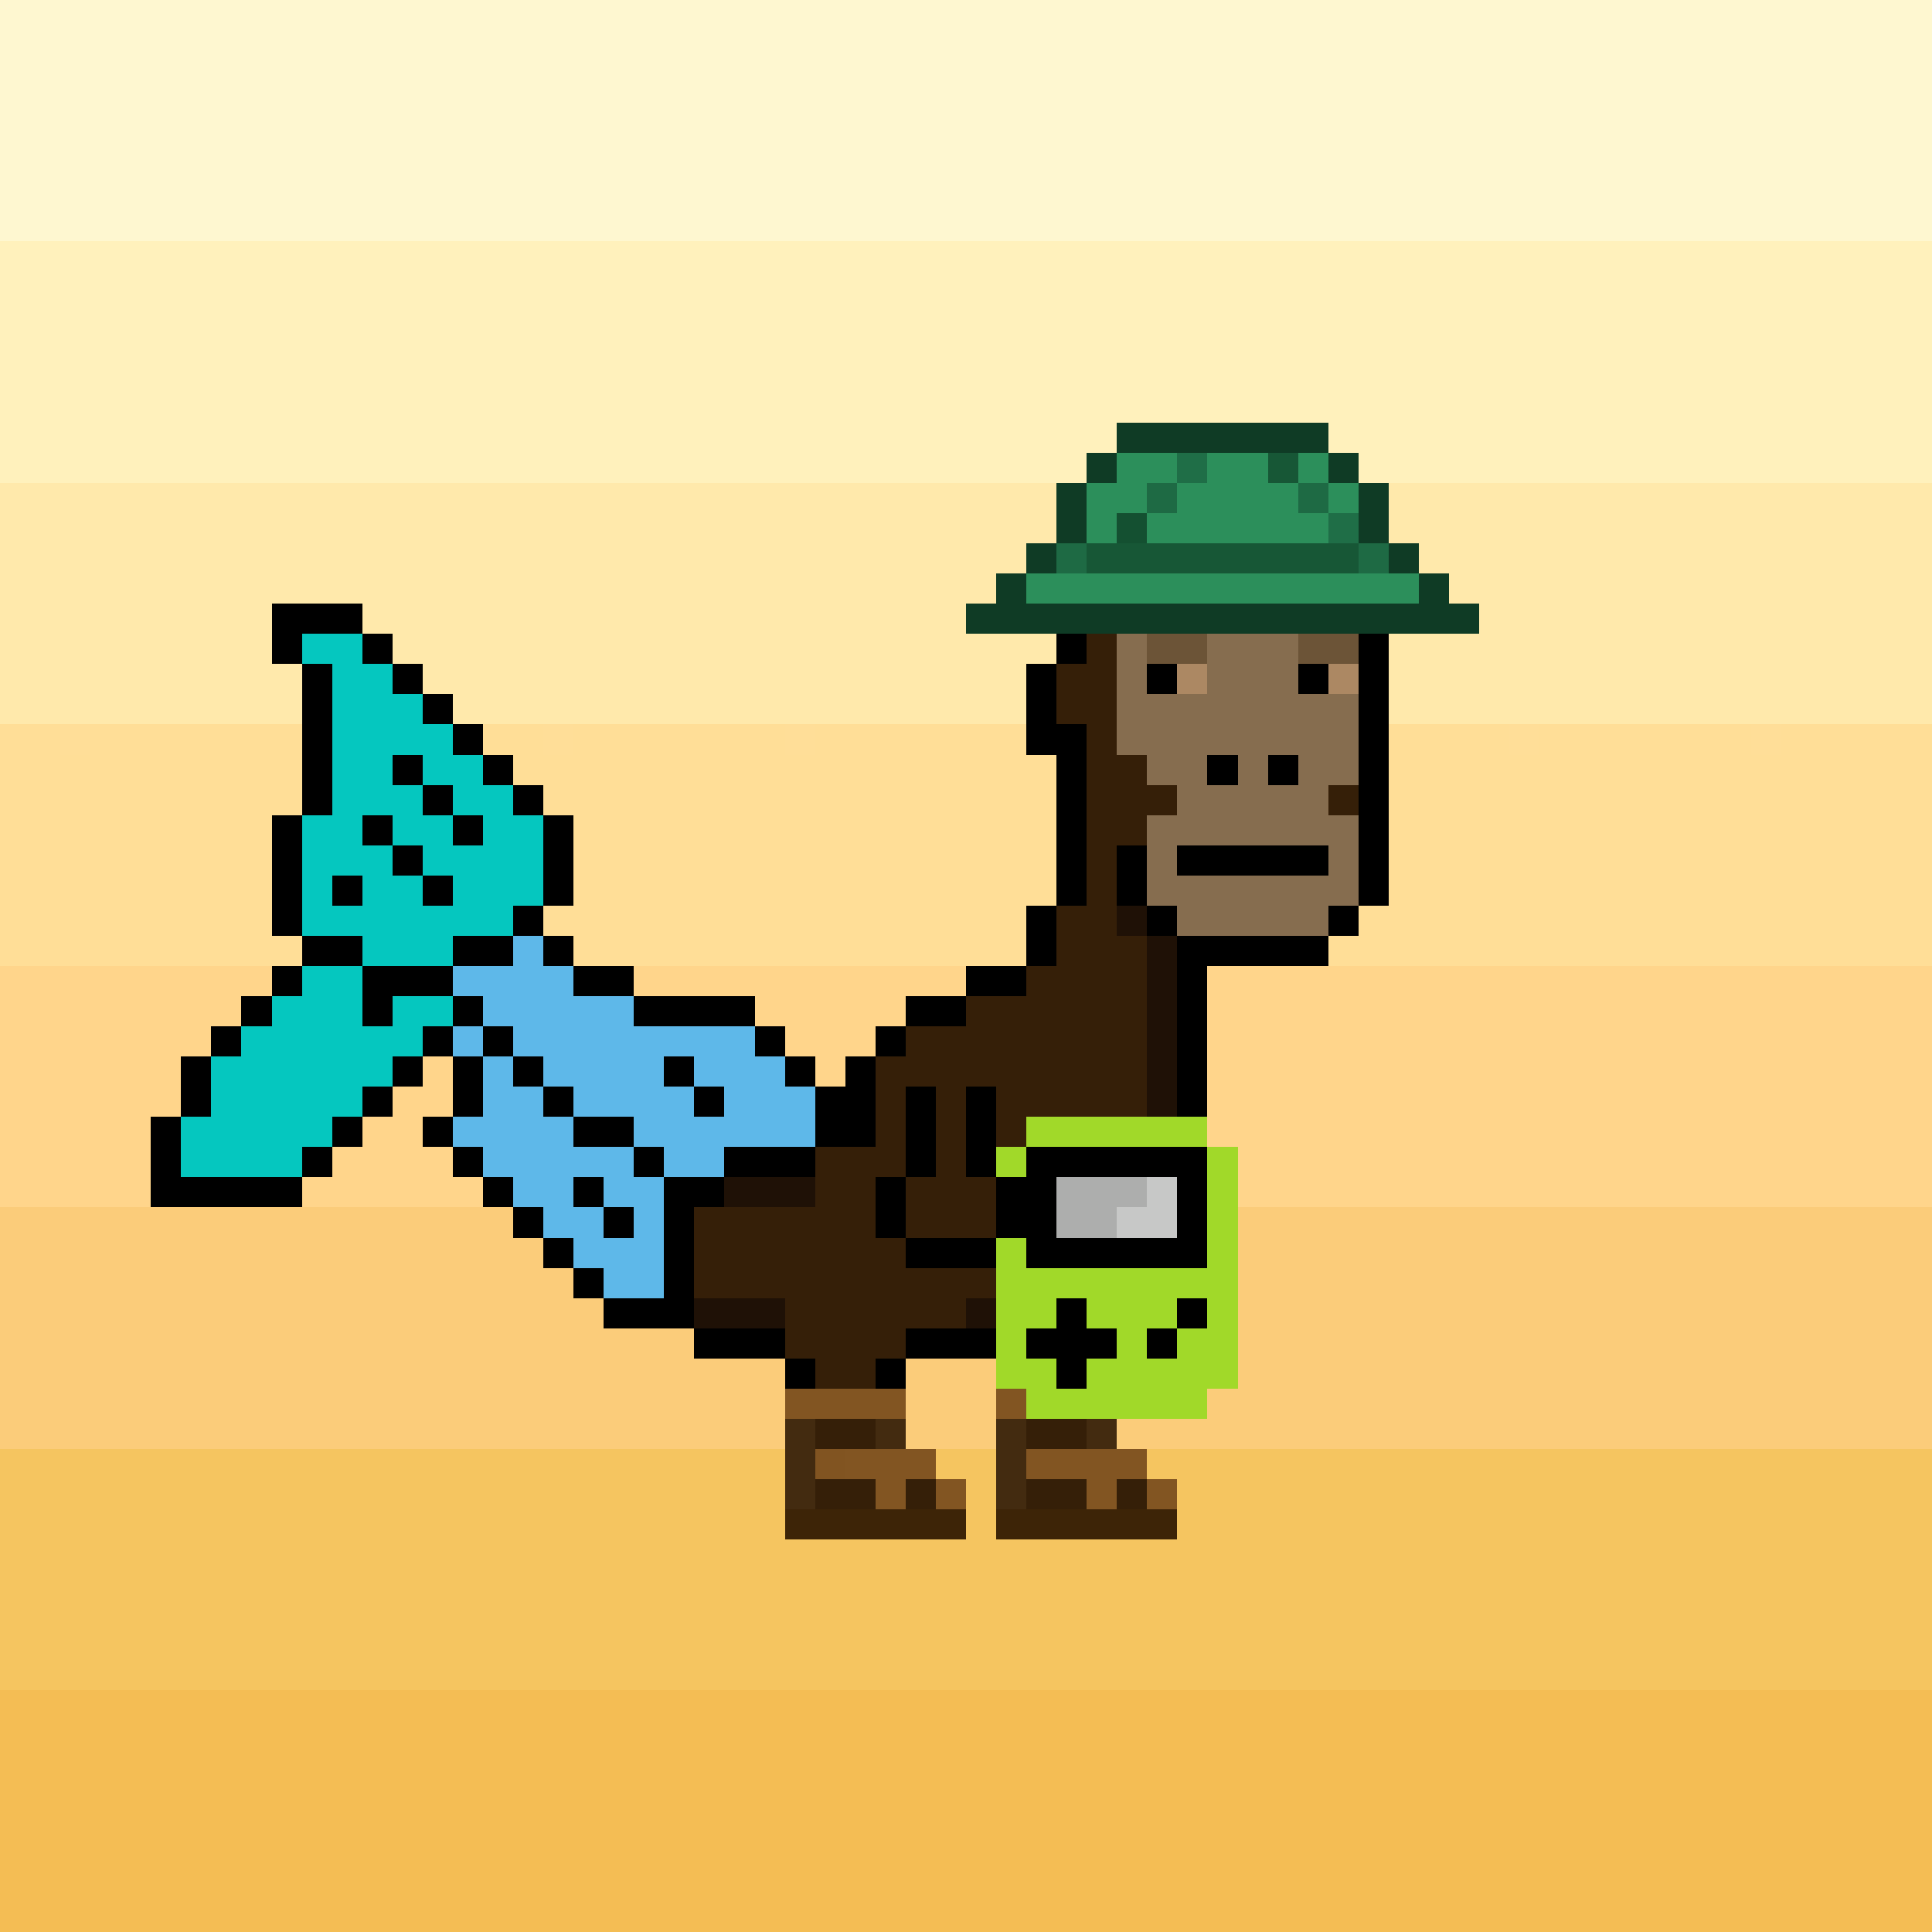 <svg viewBox="0 0 64 64" xmlns="http://www.w3.org/2000/svg" shape-rendering="crispEdges"><path fill="#fef7d0" d="M 0 8,0 0,64 0,64 8"/><path fill="#f4bd54" d="M 0 64,0 56,64 56,64 64"/><path fill="#fff1bc" d="M 45 16,45 15,44 15,44 14,37 14,37 15,36 15,36 16,0 16,0 8,64 8,64 16"/><path fill="#f5c560" d="M 0 56,0 48,26 48,26 51,32 51,32 49,31 49,31 48,33 48,33 51,39 51,39 49,38 49,38 48,64 48,64 56"/><path fill="#ffe9ab" d="M 15 24,15 23,14 23,14 22,13 22,13 21,12 21,12 20,9 20,9 22,10 22,10 24,0 24,0 16,35 16,35 18,34 18,34 19,33 19,33 20,32 20,32 21,35 21,35 22,34 22,34 24"/><path fill="#ffd58b" d="M 41 40,41 38,40 38,40 32,64 32,64 40"/><path fill="#fbcc7a" d="M 37 48,37 47,40 47,40 46,41 46,41 40,64 40,64 48"/><path fill="#fbcc7a" d="M 0 48,0 40,17 40,17 41,18 41,18 42,19 42,19 43,20 43,20 44,23 44,23 45,26 45,26 48"/><path fill="#ffde97" d="M 44 32,44 31,45 31,45 30,46 30,46 24,50 24,50 25,51 25,51 24,58 24,58 25,59 25,59 24,64 24,64 32"/><path fill="#ffe9ab" d="M 46 24,46 21,49 21,49 20,48 20,48 19,47 19,47 18,46 18,46 16,64 16,64 24"/><path fill="#ffde97" d="M 19 32,19 31,18 31,18 30,19 30,19 27,18 27,18 26,17 26,17 25,16 25,16 24,18 24,18 25,19 25,19 24,26 24,26 25,27 25,27 24,34 24,34 25,35 25,35 30,34 30,34 32"/><path fill="#000000" d="M 11 22,11 27,9 27,9 31,12 31,12 32,9 32,9 34,7 34,7 37,5 37,5 40,10 40,10 38,12 38,12 36,14 36,14 34,16 34,16 33,13 33,13 34,11 34,11 36,9 36,9 37,10 37,10 35,12 35,12 32,17 32,17 30,19 30,19 27,17 27,17 25,15 25,15 23,13 23,13 22,14 22,14 24,16 24,16 26,18 26,18 31,15 31,15 39,17 39,17 41,19 41,19 43,22 43,22 38,19 38,19 36,17 36,17 35,18 35,18 37,21 37,21 39,27 39,27 35,25 35,25 33,19 33,19 31,18 31,18 32,21 32,21 34,26 34,26 36,28 36,28 35,30 35,30 33,34 33,34 30,36 30,36 24,35 24,35 21,36 21,36 22,34 22,34 25,35 25,35 32,32 32,32 34,29 34,29 38,24 38,24 40,23 40,23 45,27 45,27 46,26 46,26 44,20 44,20 42,18 42,18 40,16 40,16 38,14 38,14 37,16 37,16 34,17 34,17 35,13 35,13 37,11 37,11 39,6 39,6 35,8 35,8 33,10 33,10 21,13 21,13 22,12 22,12 20,9 20,9 22"/><path fill="#351f08" d="M 27 46,27 45,26 45,26 43,23 43,23 40,27 40,27 38,29 38,29 35,30 35,30 34,32 34,32 33,34 33,34 32,35 32,35 30,36 30,36 24,35 24,35 22,36 22,36 21,37 21,37 25,38 25,38 26,39 26,39 27,38 27,38 28,37 28,37 31,38 31,38 37,34 37,34 38,33 38,33 36,32 36,32 39,33 39,33 41,30 41,30 39,31 39,31 36,30 36,30 39,29 39,29 41,30 41,30 42,33 42,33 43,32 43,32 44,30 44,30 45,29 45,29 46"/><path fill="#05c7bf" d="M 12 34,13 34,13 33,15 33,15 34,14 34,14 35,13 35,13 36,12 36,12 37,11 37,11 38,10 38,10 39,6 39,6 37,7 37,7 35,8 35,8 34,9 34,9 33,10 33,10 32,15 32,15 31,17 31,17 30,18 30,18 27,17 27,17 26,16 26,16 25,15 25,15 24,14 24,14 23,13 23,13 22,12 22,12 21,10 21,10 22,11 22,11 27,10 27,10 31,12 31"/><path fill="#ffde97" d="M 0 32,0 24,2 24,2 25,3 25,3 24,10 24,10 27,9 27,9 31,10 31,10 32"/><path fill="#5eb8e9" d="M 17 35,17 36,18 36,18 37,19 37,19 38,22 38,22 39,24 39,24 38,27 38,27 36,26 36,26 35,25 35,25 34,21 34,21 33,19 33,19 32,18 32,18 31,17 31,17 32,15 32,15 33,16 33,16 34,17 34,17 35,18 35,18 36,19 36,19 37,21 37,21 39,22 39,22 43,20 43,20 42,19 42,19 41,18 41,18 40,17 40,17 39,16 39,16 38,15 38,15 37,16 37,16 34,15 34,15 35"/><path fill="#866d4f" d="M 39 31,39 30,38 30,38 27,39 27,39 26,38 26,38 25,37 25,37 21,38 21,38 23,40 23,40 21,43 21,43 23,45 23,45 26,44 26,44 27,45 27,45 30,44 30,44 31"/><path fill="#ffd58b" d="M 0 40,0 32,9 32,9 33,8 33,8 34,7 34,7 35,6 35,6 37,5 37,5 40"/><path fill="#a1d929" d="M 41 38,41 46,40 46,40 47,34 47,34 46,33 46,33 41,34 41,34 42,40 42,40 37,34 37,34 39,33 39,33 38"/><path fill="#0f3b25" d="M 35 16,37 16,37 14,44 14,44 16,46 16,46 18,45 18,45 15,36 15,36 18,34 18,34 20,47 20,47 18,46 18,46 19,48 19,48 20,49 20,49 21,32 21,32 20,33 20,33 19,35 19"/><path fill="#000000" d="M 33 42,30 42,30 36,31 36,31 39,29 39,29 41,34 41,34 42,40 42,40 38,34 38,34 39,32 39,32 36,33 36"/><path fill="#000000" d="M 44 30,44 32,40 32,40 37,39 37,39 30,37 30,37 28,38 28,38 31,45 31,45 21,46 21,46 30"/><path fill="#ffd58b" d="M 27 36,27 35,26 35,26 34,25 34,25 33,21 33,21 32,32 32,32 33,30 33,30 34,29 34,29 35,28 35,28 36"/><path fill="#2c8f5b" d="M 42 16,42 15,40 15,40 16,39 16,39 17,37 17,37 18,36 18,36 16,37 16,37 15,39 15,39 16,38 16,38 18,44 18,44 16,45 16,45 17,43 17,43 15,44 15,44 16"/><path fill="#ffd58b" d="M 10 40,10 39,11 39,11 38,12 38,12 37,13 37,13 36,14 36,14 35,15 35,15 37,14 37,14 38,15 38,15 39,16 39,16 40"/><path fill="#2c8f5b" d="M 34 20,34 19,47 19,47 20"/><path fill="#fbcc7a" d="M 30 48,30 45,33 45,33 48"/><path fill="#175736" d="M 36 19,36 18,45 18,45 19"/><path fill="#1f1106" d="M 39 31,39 37,38 37,38 30,37 30,37 31"/><path fill="#3d2407" d="M 26 51,26 50,32 50,32 51"/><path fill="#3d2407" d="M 33 51,33 50,39 50,39 51"/><path fill="#825522" d="M 37 49,37 50,36 50,36 49,34 49,34 48,38 48,38 50,39 50,39 49"/><path fill="#000000" d="M 35 46,35 45,34 45,34 44,35 44,35 43,36 43,36 44,37 44,37 45,36 45,36 46"/><path fill="#000000" d="M 39 29,39 28,44 28,44 29"/><path fill="#825522" d="M 30 49,30 50,29 50,29 49,28 49,28 48,31 48,31 50,32 50,32 49"/><path fill="#adaead" d="M 37 41,35 41,35 39,38 39,38 40,37 40"/><path fill="#000000" d="M 30 44,33 44,33 45,29 45,29 46,30 46"/><path fill="#825522" d="M 26 47,26 46,30 46,30 47"/><path fill="#000000" d="M 13 26,13 25,14 25,14 27,16 27,16 28,15 28,15 26"/><path fill="#000000" d="M 12 28,12 27,13 27,13 29,15 29,15 30,14 30,14 28"/><path fill="#1f1106" d="M 26 44,23 44,23 43,26 43"/><path fill="#1f1106" d="M 27 40,24 40,24 39,27 39"/><path fill="#432b10" d="M 27 50,26 50,26 47,27 47"/><path fill="#432b10" d="M 33 50,33 47,34 47,34 50"/><path fill="#c7c8c7" d="M 37 41,37 40,38 40,38 39,39 39,39 41"/><path fill="#000000" d="M 39 43,40 43,40 44,38 44,38 45,39 45"/><path fill="#000000" d="M 22 36,22 35,23 35,23 37,24 37,24 36"/><path fill="#000000" d="M 19 40,19 39,20 39,20 41,21 41,21 40"/><path fill="#351f08" d="M 29 48,27 48,27 47,29 47"/><path fill="#351f08" d="M 36 48,34 48,34 47,36 47"/><path fill="#351f08" d="M 29 50,27 50,27 49,29 49"/><path fill="#351f08" d="M 36 50,34 50,34 49,36 49"/><path fill="#6c5437" d="M 40 22,38 22,38 21,40 21"/><path fill="#6c5437" d="M 45 22,43 22,43 21,45 21"/><path fill="#000000" d="M 40 26,40 25,41 25,41 26"/><path fill="#000000" d="M 42 26,42 25,43 25,43 26"/><path fill="#000000" d="M 11 30,11 29,12 29,12 30"/><path fill="#000000" d="M 38 23,38 22,39 22,39 23"/><path fill="#000000" d="M 43 23,43 22,44 22,44 23"/><path fill="#351f08" d="M 44 27,44 26,45 26,45 27"/><path fill="#351f08" d="M 30 50,30 49,31 49,31 50"/><path fill="#351f08" d="M 37 50,37 49,38 49,38 50"/><path fill="#1f1106" d="M 32 44,32 43,33 43,33 44"/><path fill="#145031" d="M 37 18,37 17,38 17,38 18"/><path fill="#1f6e47" d="M 44 18,44 17,45 17,45 18"/><path fill="#1f6e47" d="M 39 16,39 15,40 15,40 16"/><path fill="#1e6a44" d="M 35 19,35 18,36 18,36 19"/><path fill="#1e6a44" d="M 45 19,45 18,46 18,46 19"/><path fill="#1e6a44" d="M 38 17,38 16,39 16,39 17"/><path fill="#1e6a44" d="M 43 17,43 16,44 16,44 17"/><path fill="#175736" d="M 42 16,42 15,43 15,43 16"/><path fill="#825522" d="M 33 47,33 46,34 46,34 47"/><path fill="#ac8863" d="M 39 23,39 22,40 22,40 23"/><path fill="#ac8863" d="M 44 23,44 22,45 22,45 23"/><path fill="#432b10" d="M 29 48,29 47,30 47,30 48"/><path fill="#432b10" d="M 36 48,36 47,37 47,37 48"/><path fill="#815421" d="M 27 49,27 48,28 48,28 49"/><path fill="#ffde98" d="M 2 25,2 24,3 24,3 25"/><path fill="#ffde98" d="M 18 25,18 24,19 24,19 25"/><path fill="#ffde98" d="M 26 25,26 24,27 24,27 25"/><path fill="#ffde98" d="M 50 25,50 24,51 24,51 25"/><path fill="#ffde98" d="M 58 25,58 24,59 24,59 25"/></svg>